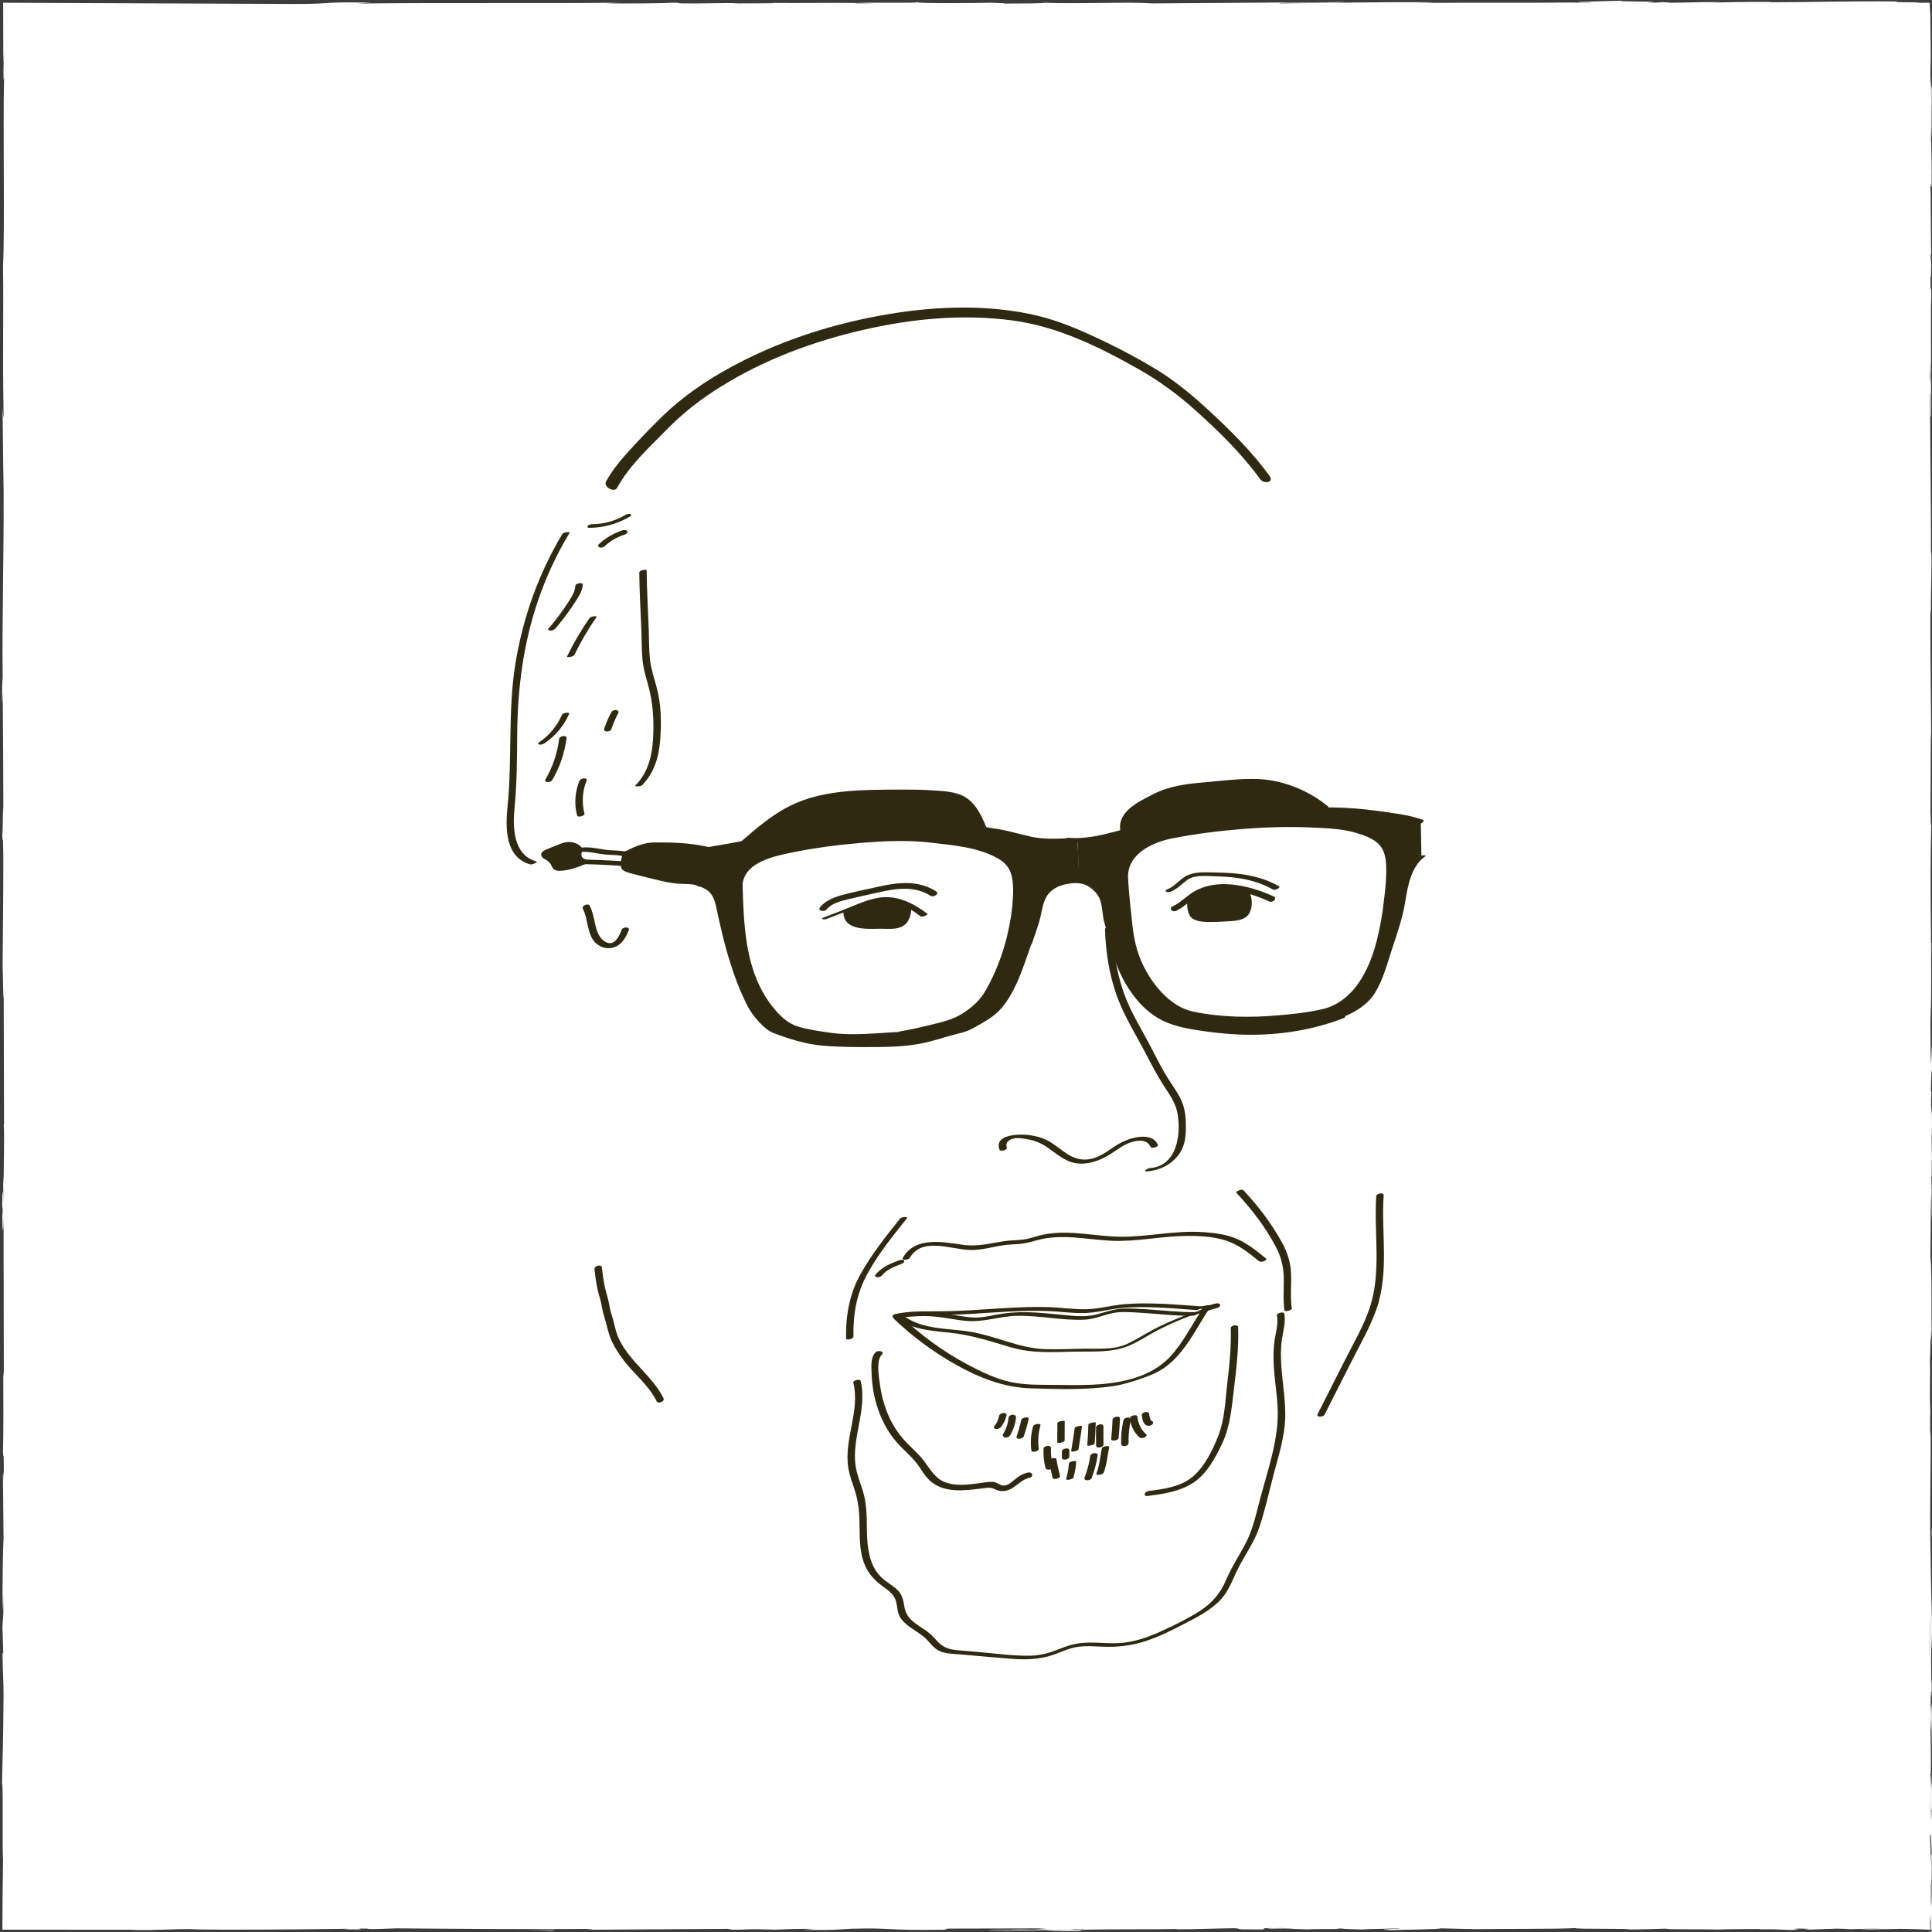 <?xml version="1.0" encoding="UTF-8"?>
<svg id="Zeichnung" xmlns="http://www.w3.org/2000/svg" version="1.1" viewBox="0 0 380 380">
  <defs>
    <style>
      .cls-1 {
        fill: #3c3c3c;
      }

      .cls-1, .cls-2 {
        stroke-width: 0px;
      }

      .cls-2 {
        fill: #2f2912;
      }
    </style>
  </defs>
  <g>
    <path class="cls-2" d="M166.6,179.33l.28,1.06.58.87.82.62.9.35,3.36.1h1.98s1.92-.07,1.92-.07l1.48-.8s.46-1.68.47-1.77.08-1.8.08-1.8l-1.35-.61-2.34-.49-2.25.06-2.33.63-3.6,1.45v.4Z"/>
    <path class="cls-2" d="M234.21,176.58v.98s.4,2.04.4,2.04l.67.86.93.38,1.46.22h1.57l1.7-.07,2.59-.24,1.33-.72.53-2.42-.41-2.02-.48-.62-4.17-.72s-3.79.73-3.79.8-2.34,1.54-2.34,1.54Z"/>
    <path class="cls-2" d="M123.06,167.76s-.21,1.68-.19,1.73.19,1.1.19,1.1l1.05.67,4.49,1.06,3.42.76,3.55.4,1.9.2,2.7,1.32,1.15,2.07,1.32,6.57,3.27,10.07,1.95,4.44.88,1.13,1.95-1.79-2.74-5.1-1.71-6.13-.89-8.46.21-4.49.58-1.8,2.67-2.08,3.37-1.3-1.55-3.17-4.51.83-7.04,1.25-3.88-.68-5.68-.39-3.3.44-3.14,1.35Z"/>
    <path class="cls-2" d="M152.16,168.12l10.53-2.02,4.8-.56,3.27-.28,4.46-.19h2.7l2.31.1,4.28.37,4.27.58,3.35.48,4.81,1.7,2.27,2.13.59,2.38,4.79,4.85.95-1.96,1.32-1.45,2.43-.74,3.01-.26-.37-7.95h-4.19l-4.26-.22-6.07-1.33-5.58-.83-8.5-.83-5.09.04-7.4.3-17.35,1.87s-3.32.56-3.32.6,1.55,3.36,1.55,3.36l.48-.13Z"/>
    <path class="cls-2" d="M148.4,198.84l2.01-1.85,1.57,2.38s2.29,1.75,2.35,1.79,2.91,1.25,2.91,1.25l2.77.55,3.4.55,3.24.23,3.8-.11,4.49-.28,2.78-.22,6.08-1.37,4.2-1.29,3.65-2.29,1.88-1.81,2.33-3.79,1.51-3.98,1.88-6.01.8-6.44-.14-3.4,1.09-.1,3.31,3.25.32,1.66-.56,2.28-1.61,5.34-1.71,4.7-1.88,4.2-1.85,3.22-1.09,1.32-2.27,1.85-2.32,1.39-2.77,1.17-1.52.47-4.44,1.18-3.62.64-2.24.24-6.89.09-6.47-.19-4.3-.64-2.87-.72-3.82-1.15-1.11-.78-2.89-3.33Z"/>
    <path class="cls-2" d="M211.91,165.29l3.01-.31,5.34-1.27,7.93-1.87,3.53-.71,6.79-.95,4.74-.82,9.37-.13,9.09-.09,5.11.33,5.79.74,4.32.73,2.52.79.13,6.8-1.4,1.21-1.48,2.87-1.01,4.71-1.46,5.93-1.44,4.37-2.4,6.52s-2.17,4.25-5.65,5.37c-3.48,1.11-8.9,2.64-8.9,2.64l-8.6.85-3.79-.06-4.73-.23-7.34-1.55-3.68-1.67-1.82-1.47,2.81-1.54,3.24,2.09,2.18.67,6.34.84,4.23.17h3.75s4.83-.49,4.83-.49l5.01-.62,2.67-.64,2.37-1.03,2.49-1.74,2.65-3.1,1.92-4.01,1.82-6.77,1.06-8.52v-4.52s-.81-2.6-.81-2.6l-2.62-1.91-3.03-1.02-3.82-.54-8.42-.39-10.15.41-6.3.68-4.15.46-4.52.98-3.99,1.45-2.89,2.29-1.18,2.28-.27,2.91-4.94,1.41-2.26-1.77-1.69-.29-.26-7.87Z"/>
    <path class="cls-2" d="M226.36,198.42l2.72-1.88-2.93-3.16-2.75-5.25-1.45-5.35-.79-7.29-.26-2.92-3.97,1.52-1.12.62,1.05,1.37.6,2.8s.66,3.64.7,3.67,1.48,4.32,1.48,4.32l1.51,4.49,1.64,2.93,2.15,2.8,1.4,1.34Z"/>
    <polygon class="cls-2" points="113.88 167.23 112.76 166.24 111.42 165.92 109.99 166.58 107.57 167.45 107.05 167.88 107.31 168.3 107.76 168.64 108.81 169.44 109.38 170.42 109.95 170.89 111.46 170.74 113.94 170.03 114.96 169.62 114.14 169.09 113.62 168.21 113.88 167.23"/>
    <polygon class="cls-2" points="146.68 165.88 161.92 164.01 185.17 163.17 193.47 164.18 192.77 161.73 190.27 157.88 188.18 156.63 185.9 155.91 181.03 155.75 172.89 155.83 164.33 156.37 160.2 157.16 156.89 158.28 153.28 160.21 148.28 163.83 146.68 165.7 146.68 165.88"/>
    <polygon class="cls-2" points="221.01 163.37 221.49 160.79 222.26 159.55 225.3 157.4 227.86 156.3 230.85 155.19 234.08 154.81 237.58 154.35 243.5 153.81 247.52 153.76 252.4 154.48 255.42 155.75 259.42 158.07 261.11 159.85 251.32 160.05 222.87 163.37 221.01 163.37"/>
    <path class="cls-2" d="M176.31,259.09c2.46-.53,4.98-.41,7.48-.41s4.88-.12,7.32-.26c4.95-.3,9.9-.73,14.87-.56,2.42.08,4.83.46,7.25.4s4.58-.68,6.88-.94c4.97-.54,10.16,0,15.13.35.41.03,1.68-.67.9-.73-4.93-.35-9.98-.82-14.92-.43-2.57.21-5.08.96-7.66,1s-5-.36-7.5-.42c-5.13-.14-10.24.34-15.36.63-2.58.15-5.16.21-7.74.2-2.31-.01-4.58.04-6.84.53-.87.19-.7.83.17.64h0Z"/>
    <path class="cls-2" d="M176.27,259.22c2.45-.25,4.92-.49,7.38-.28,2.17.18,4.3.68,6.47.87,3.33.29,6.53-.92,9.85-1,4.48-.11,8.92.96,13.39.75,2-.09,3.8-.99,5.75-1.34,1.52-.27,3.15-.13,4.69-.05,3.61.2,7.23.68,10.84.62.47,0,1.56-.72.59-.71-3.28.05-6.56-.36-9.82-.57-1.52-.09-3.05-.18-4.57-.12-1.82.07-3.46.7-5.2,1.16-2.35.61-4.91.23-7.3,0-2.12-.2-4.24-.42-6.37-.46-2.01-.04-4.03.11-6,.49-1.66.32-3.23.68-4.93.53-2.4-.21-4.76-.78-7.17-.92s-4.92.11-7.36.35c-.65.07-1.25.78-.23.68h0Z"/>
    <path class="cls-2" d="M175.94,258.95c3.02,2.48,6.93,2.78,10.67,3.15,4.29.42,8.19,1.71,12.29,2.92s8.2.91,12.37.83c3.54-.07,7.42.26,10.76-1.15,2.04-.87,3.9-2.16,5.88-3.17,2.25-1.15,4.58-2.14,6.96-3,.97-.35.05-.48-.49-.29-2.23.81-4.41,1.72-6.54,2.76s-4.11,2.39-6.25,3.37c-2.54,1.17-5.67.84-8.41.9-2.47.05-4.94.15-7.41.1-5.08-.11-9.67-2.5-14.63-3.38-4.68-.83-9.93-.31-13.83-3.52-.29-.24-1.55.33-1.37.48h0Z"/>
    <path class="cls-2" d="M175.7,259.28c3.7,3.55,7.83,6.62,12.3,9.13s9.36,4.5,14.75,4.66,10.94.35,16.26-.45c1.92-.29,3.73-.88,5.56-1.5s3.51-1.34,5.02-2.53c3.8-2.99,5.82-7.61,8.48-11.53.33-.49-1.1-.32-1.33.03-2.18,3.21-3.9,6.81-6.53,9.69s-6.39,4.31-10.09,5c-4.95.93-10.09.58-15.1.59-2.82,0-5.61-.2-8.3-1.1-2.21-.74-4.34-1.78-6.4-2.88-4.85-2.58-9.3-5.85-13.27-9.65-.32-.31-1.68.23-1.35.54h0Z"/>
    <path class="cls-2" d="M235.71,257.54c.06-.01.12-.03.18-.04.07-.02.31-.07.02,0,.12-.03.23-.05.35-.08.24-.05.48-.09.72-.13.18-.03.38-.09.55-.17.07-.03.27-.13.3-.22.07-.24-.49-.14-.58-.13-.56.09-1.11.21-1.66.34-.16.04-.35.11-.5.2-.03.02-.21.13-.17.21.04.09.18.09.25.1.18,0,.36-.03.53-.07h0Z"/>
    <path class="cls-2" d="M235.1,258.58c.93-.22,1.84-.61,2.63-1.16.06-.04.19-.14.16-.23s-.19-.12-.26-.12c-.34-.02-.74.08-1.02.27-.08.06-.17.11-.25.17-.03.02-.06.04-.1.06-.06.03-.04.03.04-.02-.02.01-.04.02-.07.04-.16.09-.32.17-.49.25-.15.07.13-.05,0,0-.05.02-.09.04-.14.06-.08.03-.17.06-.25.09-.02,0-.05.02-.07.02.13-.04.16-.05.08-.03-.04.01-.07.02-.11.03-.1.03-.19.05-.29.08-.16.04-.35.11-.49.21-.06.04-.19.14-.16.23s.18.12.26.12c.18.01.36-.02.53-.06h0Z"/>
    <path class="cls-2" d="M231.32,179.16c1.47-.69,2.57-1.87,3.92-2.74,1.47-.95,3.22-1.37,4.96-1.41,3.2-.07,6.6.99,9.48,2.31.64.29,1.67-.63.83-1.01-3.1-1.42-6.76-2.49-10.19-2.41-1.73.04-3.49.43-5.03,1.21-1.67.85-2.91,2.34-4.61,3.14-.89.42-.1,1.26.66.9h0Z"/>
    <path class="cls-2" d="M233.55,176.95c-.13.94-.05,1.89.3,2.78.3.76.75,1.07,1.52,1.32.86.28,1.78.3,2.68.3,1,0,2-.04,2.99-.11,1.5-.09,3.9-.08,4.7-1.64.74-1.44.59-3.23-.27-4.58-.21-.33-1.55.24-1.45.39.71,1.11.94,2.5.56,3.77-.09.3-.21.62-.38.88-.24.37-.57.47-.99.52-.81.1-1.63.13-2.44.17-1.49.06-3.23.27-4.61-.4-1.26-.61-1.36-2.57-1.19-3.79.02-.13-1.39-.03-1.45.39h0Z"/>
    <path class="cls-2" d="M162.6,180.73c1.48-.56,2.96-1.11,4.42-1.7s3.02-1.34,4.62-1.75c3.54-.89,6.67.88,9.42,2.95.32.24,1.57-.34,1.37-.49-2.88-2.15-6.01-3.77-9.69-3.15-1.79.3-3.48.98-5.15,1.68-1.81.76-3.65,1.46-5.49,2.15-.96.36-.05.52.5.32h0Z"/>
    <path class="cls-2" d="M165.89,179.24c-.1,3.92,4.71,3.45,7.38,3.43,1.55,0,3.48.27,4.75-.83,1-.87,1.53-2.84.97-4.06-.19-.42-1.6.05-1.45.39.45.98.13,2.63-.58,3.44-.45.51-1.22.36-1.85.36-.72,0-1.43,0-2.15.01-1.29,0-2.73.16-3.95-.36s-1.71-1.51-1.67-2.78c0-.32-1.44-.1-1.45.39h0Z"/>
    <path class="cls-2" d="M198.04,225.74c-.46-1.23.8-1.83,1.88-1.89.71-.04,1.52.11,2.22.23,1.41.24,2.63.76,3.81,1.56,1.76,1.2,3.39,2.74,5.56,3.13s4.38-.35,6.26-1.39c1.13-.63,2.13-1.46,3.26-2.09,1.43-.8,4.39-1.73,5.26.27.2.46,1.62,0,1.45-.39-1.14-2.63-5.3-1.44-7.21-.45-1.6.83-2.95,2.07-4.62,2.79-2.03.88-3.95.72-5.82-.43-1.26-.78-2.37-1.78-3.66-2.54-1.38-.81-2.9-1.17-4.48-1.33s-6.49-.08-5.36,2.92c.17.46,1.6.03,1.45-.39h0Z"/>
    <path class="cls-2" d="M225.57,230.4c2.65-.19,5.21-1.5,6.62-3.82.91-1.51,1.07-3.25,1.06-4.97,0-2.04-.2-3.94-1.18-5.77-.89-1.67-2.08-3.19-3.02-4.84s-1.86-3.44-2.76-5.18c-1.8-3.47-3.91-6.75-5.22-10.46-1.48-4.18-2.15-8.59-2.28-13.01,0-.31-1.46-.06-1.45.39.13,4.35.78,8.69,2.21,12.81,1.47,4.25,3.94,8.04,5.99,12.02,1.01,1.95,2.03,3.89,3.21,5.74s2.47,3.51,2.85,5.7c.73,4.16-.09,10.36-5.43,10.74-.42.03-1.56.72-.61.65h0Z"/>
    <path class="cls-2" d="M270.69,235.27c-.48,7.26,1.06,14.82-1.26,21.88-1.18,3.6-3.17,6.96-4.87,10.32-1.8,3.55-3.6,7.1-5.4,10.66-.35.69,1.11.62,1.37.11,1.8-3.55,3.6-7.1,5.4-10.66,1.68-3.32,3.59-6.62,4.82-10.14,2.5-7.18.91-14.89,1.4-22.31.05-.68-1.42-.44-1.46.14h0Z"/>
    <path class="cls-2" d="M167.86,262.88c-.08-4.48.64-8.57,2.84-12.51s4.92-7.29,7.66-10.72c.35-.44-1.07-.3-1.33.03-2.79,3.49-5.58,7-7.77,10.91s-2.93,8.16-2.85,12.69c0,.37,1.46.11,1.45-.39h0Z"/>
    <path class="cls-2" d="M243.19,234.63c2.98,3.16,5.67,6.68,7.71,10.52.99,1.86,1.51,3.75,1.59,5.85.08,2.25-.18,4.49.14,6.72.05.35,1.51.04,1.45-.39-.32-2.24-.07-4.48-.14-6.72s-.69-4.24-1.78-6.21c-2.06-3.74-4.67-7.19-7.6-10.3-.28-.29-1.63.23-1.36.52h0Z"/>
    <path class="cls-2" d="M123.78,167.98c1.05-.56,2.29-1.16,3.47-1.35,1.27-.21,2.66-.09,3.93-.07,2.56.05,5.09.32,7.59.9.47.11,1.7-.61.88-.8-2.91-.68-5.86-.94-8.85-.95-1.37,0-2.8-.1-4.14.25s-2.61.93-3.8,1.57c-.26.14-.37.39-.12.57.26.2.79,0,1.03-.13h0Z"/>
    <path class="cls-2" d="M138.97,167.45c4.21-.7,8.37-1.49,12.56-2.25,4.69-.85,9.36-1.44,14.1-1.89s9.86-.77,14.8-.81c2.32-.02,4.65,0,6.97.18,2.44.19,4.86.68,7.27,1.07s4.83,1.09,7.26,1.62,4.94.45,7.41.35c.54-.02,1.53-.87.56-.83-2.36.09-4.76.19-7.08-.32s-4.34-1.14-6.58-1.51c-4.61-.78-9.11-1.39-13.8-1.41s-9.47.23-14.19.62-9.72.76-14.46,1.68-9.73,1.87-14.62,2.68c-.69.11-1.19.98-.19.82h0Z"/>
    <path class="cls-2" d="M209.58,165.65c5.78.45,11.31-1.89,16.89-3.04,2.91-.6,5.81-1.25,8.76-1.61,2.53-.31,5.07-.59,7.59-1.03.7-.12,1.18-1.02.19-.85-2.42.42-4.85.7-7.29,1-2.74.33-5.44.88-8.14,1.45s-5.57,1.26-8.34,2.01c-2.99.81-5.99,1.46-9.1,1.21-.58-.05-1.53.79-.55.86h0Z"/>
    <path class="cls-2" d="M242.63,159.91c6.11-.09,12.22-.28,18.33-.23,3.12.03,6.21.24,9.3.67,2.88.4,5.83.74,8.59,1.68.49.17,1.7-.55.88-.83-2.76-.95-5.71-1.28-8.59-1.68-3.04-.43-6.08-.67-9.14-.71-6.27-.08-12.55.13-18.82.23-.57,0-1.52.88-.55.87h0Z"/>
    <path class="cls-2" d="M279.14,168.43c-2.17,1.54-3.23,4.31-3.77,6.83-.34,1.56-.49,3.15-.85,4.71s-.9,3.11-1.41,4.64c-.96,2.92-1.81,5.9-3.02,8.73-1.34,3.13-3.4,5.08-6.53,6.4-.88.37.48.35.84.2,2.36-1,4.66-2.42,6.04-4.65,1.62-2.62,2.42-5.81,3.38-8.71,1.01-3.05,2.06-6.04,2.57-9.22s1.18-6.97,3.87-8.88c.59-.42-.85-.24-1.11-.05h0Z"/>
    <path class="cls-2" d="M263.54,199.49c-5.96,2.29-12.37,3.19-18.74,3-3.09-.09-6.15-.44-9.2-.94-2.8-.45-5.71-1.17-8-2.93-4.59-3.51-6.73-9.14-8.11-14.52-.34-1.32-.83-2.64-1.09-3.97-.29-1.43-.19-2.93-.9-4.26-1.16-2.19-3.54-3.19-5.9-3.12-2.55.07-5.29.85-6.85,3.01-.83,1.14-.99,2.52-1.32,3.85-.49,1.97-1.16,3.89-1.83,5.81-.27.76,1.18.7,1.38.13.49-1.4.98-2.8,1.41-4.22.45-1.51.59-3.3,1.3-4.71.61-1.22,1.77-2.05,3.05-2.46,1.41-.46,3.5-.73,4.87-.07,1.25.6,2.41,1.74,2.82,3.06.46,1.46.39,3.03.84,4.51.87,2.83,1.4,5.75,2.51,8.5,1.76,4.35,4.87,8.76,9.24,10.74,2.32,1.05,4.82,1.48,7.32,1.85,2.94.44,5.9.73,8.88.77,6.48.09,12.9-.9,18.97-3.23.93-.36.1-1.07-.62-.79h0Z"/>
    <path class="cls-2" d="M201.64,185.31c-1.11,3.03-1.98,6.13-3.42,9.03-.68,1.36-1.44,2.74-2.41,3.91-1.14,1.38-2.66,2.3-4.21,3.13-.6.32-1.19.75-1.82,1-.67.26-1.42.41-2.11.61-1.6.47-3.2.96-4.82,1.37-3.43.88-6.86.96-10.38.98-3.19.01-6.41,0-9.59-.26s-6.31-1.21-9.34-2.39c-1.21-.47-2-1.3-2.9-2.21-1.11-1.13-1.96-2.5-2.61-3.94-1.28-2.86-2.46-5.83-3.34-8.84-.5-1.7-.98-3.41-1.42-5.12s-.65-3.34-1.05-4.99c-.54-2.19-1.72-3.13-3.73-3.95-.4-.16-1.52.43-1.36.5.78.32,1.61.62,2.25,1.18.88.76,1.23,1.91,1.47,3.01.74,3.44,1.49,6.83,2.52,10.2.93,3.08,2.1,6.26,3.55,9.13.61,1.21,1.41,2.34,2.35,3.32s1.77,1.79,3.07,2.28c3.2,1.21,6.39,2.17,9.81,2.44s6.88.26,10.32.24c3.25-.03,6.43-.15,9.61-.89,1.63-.38,3.22-.87,4.83-1.34,1.36-.4,2.95-.65,4.2-1.33,1.41-.78,2.89-1.55,4.19-2.53,1.4-1.05,2.43-2.37,3.32-3.87,2.05-3.42,3.1-7.21,4.45-10.92.1-.27-1.29-.13-1.43.25h0Z"/>
    <path class="cls-2" d="M138.46,173.47c-1.11-.66-2.51-.64-3.76-.69-1.57-.06-3.05-.35-4.58-.7s-3-.7-4.48-1.11c-.54-.15-1.87-.27-2.06-.89s.17-1.58.37-2.12c.28-.79-1.17-.78-1.39-.17-.35.98-.99,2.92.22,3.53.7.35,1.55.5,2.3.71.84.23,1.68.44,2.52.64,1.59.38,3.2.82,4.82,1.04.81.11,1.63.12,2.45.16s1.78.03,2.47.45c.55.33,1.82-.42,1.12-.84h0Z"/>
    <path class="cls-2" d="M123.32,167.56c-1.41-.36-2.87-.22-4.3-.43s-2.94-.57-4.45-.44c-.6.05-1.29.16-1.51.79-.2.55-.29,1.23.08,1.73s1.04.67,1.63.73c.74.07,1.49.05,2.23.08,1.78.07,3.55.17,5.32.29.31.02.79-.11.95-.41s-.14-.45-.4-.47c-1.62-.11-3.25-.21-4.87-.27-.81-.03-1.62-.05-2.42-.09-.74-.04-1.33-.36-1.21-1.19.02-.14.1-.29.1-.43.11-.27,0-.23-.33.12.11-.01.23-.02.34-.03.34-.02.67,0,1.01.02.81.07,1.6.23,2.4.36.73.12,1.47.19,2.21.22.79.03,1.57.05,2.35.24.33.08.79-.03,1.02-.27.22-.22.16-.48-.15-.56h0Z"/>
    <path class="cls-2" d="M114.48,166.77c-.73-.91-1.93-1.28-3.07-1.13-.72.1-1.4.41-2.07.68s-1.36.53-2.02.82c-.5.22-1.11.64-.8,1.27.25.51.91.64,1.32,1.01.2.18.39.4.53.63.15.26.24.56.43.79.42.49,1.22.46,1.8.41,1.58-.14,3.2-.73,4.65-1.34.19-.08.59-.31.39-.57s-.74-.1-.96,0c-.63.26-1.26.5-1.91.69s-1.31.41-1.96.44c-.25.01-.48,0-.66-.2-.18-.21-.26-.51-.41-.75-.29-.47-.69-.84-1.18-1.12-.22-.13-.54-.23-.64-.49-.03-.06-.04-.13-.03-.2-.08.02-.08.02,0-.01.1-.09.35-.14.48-.19.66-.27,1.31-.53,1.97-.8.48-.19.9-.38,1.43-.28.56.12,1.02.44,1.37.88.3.38,1.7-.13,1.35-.56h0Z"/>
    <path class="cls-2" d="M146.06,173.91c.44-4.37,6.29-5.53,9.75-6.24,4.54-.93,9.14-1.52,13.75-1.9s9.11-.56,13.64-.02,9.23.88,13.14,3.14c1.56.9,2.41,2.04,2.74,3.85.36,1.97.13,4,0,5.98-.04.61,1.42.34,1.45-.17.19-2.94.87-7.18-1.6-9.41-1.55-1.4-3.8-2.12-5.77-2.69-2.41-.7-4.89-.92-7.36-1.27-10.11-1.44-20.72-.26-30.66,1.83-3.76.79-10.06,2.37-10.53,7.08-.06.6,1.4.34,1.45-.17h0Z"/>
    <path class="cls-2" d="M144.61,174.19c.26,8.66.53,18.08,6.54,24.99,1.32,1.51,2.82,2.79,4.78,3.34,2.12.59,4.37.94,6.55,1.24,4.7.63,9.41,0,14.12-.21.4-.02,1.58-.65.62-.6-4.69.21-9.39.84-14.08.16-2.05-.3-4.24-.6-6.23-1.22-2.11-.65-3.71-2.28-5.04-3.98-5.35-6.85-5.57-15.81-5.82-24.1,0-.26-1.46-.03-1.45.39h0Z"/>
    <path class="cls-2" d="M176.93,203.65c3.58-.58,7.35-1.33,10.75-2.62,2.9-1.1,5.88-3.25,7.45-5.97,3.02-5.24,4.77-11.01,5.44-17.02.07-.58-1.39-.32-1.45.18-.6,5.36-2.06,10.5-4.54,15.28-.78,1.51-1.55,2.81-2.82,3.97s-2.66,2.13-4.23,2.79-3.42,1.05-5.14,1.47-3.49.83-5.27,1.11c-.7.11-1.19.98-.19.82h0Z"/>
    <path class="cls-2" d="M221.93,173.33c-.7-5.1,4.45-7.61,8.62-8.43,4.7-.92,9.49-1.51,14.26-1.88s9.58-.47,14.36-.21c2.48.13,5.02.27,7.42.97,1.68.49,3.59,1.11,4.78,2.46,1.27,1.44,1.31,3.68,1.28,5.5-.04,2.39-.37,4.76-.67,7.13-.05.41,1.39.14,1.43-.24.28-2.22.58-4.45.67-6.69.07-1.83.11-4.01-.91-5.62s-2.92-2.32-4.63-2.89c-2.42-.81-4.95-1.04-7.48-1.2-5.45-.35-10.93-.25-16.37.21s-10.48.98-15.53,2.21c-4.24,1.03-9.38,3.94-8.68,9.06.05.34,1.51.03,1.45-.39h0Z"/>
    <path class="cls-2" d="M271.97,179.06c-.78,5.08-2.01,10.67-5.17,14.86-1.65,2.19-3.85,3.87-6.54,4.53-2.89.7-5.94,1-8.89,1.26-5.52.48-11.21.4-16.65-.73-4.64-.97-8.24-5.5-10.11-9.63-1.07-2.35-1.59-4.8-1.88-7.35-.33-2.98-.64-5.96-.85-8.95-.02-.24-1.48,0-1.45.39.21,2.99.51,5.97.85,8.95.29,2.62.85,5.13,1.96,7.52,2.03,4.35,5.77,8.78,10.68,9.69,5.78,1.07,11.7,1.16,17.54.6,5.16-.49,11.05-.85,15.02-4.58,4.53-4.26,6.03-11.04,6.94-16.95.02-.14-1.38-.04-1.45.39h0Z"/>
    <path class="cls-2" d="M194,162.71c-1.1-2.66-2.41-5.44-5.3-6.47-1.67-.6-3.55-.67-5.31-.79-2.07-.13-4.14-.16-6.21-.15-7.18.06-15.02-.1-21.63,3.12-3.66,1.79-6.76,4.47-9.81,7.13-.64.56.78.64,1.18.29,3.25-2.84,6.57-5.74,10.61-7.37s8.31-1.95,12.54-2.12c4.49-.18,9.01-.3,13.49.04,2.14.16,4.45.29,6.11,1.83,1.41,1.3,2.17,3.14,2.89,4.88.23.55,1.66.12,1.45-.39h0Z"/>
    <path class="cls-2" d="M221.8,162.98c-.33-2.09,1.39-3.45,2.99-4.39,1.47-.87,2.98-1.73,4.57-2.36,3.43-1.35,7.49-1.26,11.13-1.6s7.19-.6,10.76.31c3.21.82,6.16,2.35,8.73,4.42.52.42,1.77-.32,1.11-.85-2.92-2.36-6.33-4-9.99-4.81-4.14-.91-8.3-.37-12.46.01s-8.19.6-11.99,2.58c-2.72,1.42-6.89,3.33-6.3,7.07.11.69,1.56.32,1.45-.39h0Z"/>
    <path class="cls-2" d="M196.51,278.46c-.05.31-.14.61-.25.9l.05-.12c-.09.23-.2.46-.33.68-.06.1-.12.2-.19.3-.04.05-.07.1-.11.15-.05.07-.01.04.01-.01-.01.03-.05.06-.07.09-.08.1-.17.21-.13.35.03.13.17.21.29.24.18.04.37.04.54-.02s.37-.12.48-.26c.59-.71,1.01-1.54,1.17-2.46.06-.33-.41-.41-.64-.37-.19.02-.39.08-.55.19-.12.08-.24.19-.27.34h0Z"/>
    <path class="cls-2" d="M198.37,278.87c-.06.6-.17,1.13-.34,1.63-.19.56-.44,1.09-.75,1.59-.07.12-.04.32.04.43.09.13.27.21.42.23.39.04.74-.12.94-.46.65-1.06,1.04-2.28,1.16-3.52.04-.36-.37-.54-.68-.52-.33.03-.76.23-.79.61h0Z"/>
    <path class="cls-2" d="M200.88,279.27c-.26,1.14-.58,2.27-.95,3.38-.04.11.06.22.15.27.13.07.34.08.48.06.3-.04.71-.18.82-.5.37-1.11.69-2.24.95-3.38.13-.55-1.33-.33-1.45.18h0Z"/>
    <path class="cls-2" d="M203.19,280.55c-.43,1.55-.54,3.18-.33,4.78.04.3.64.21.82.16.23-.07.67-.24.63-.55-.2-1.54-.09-3.08.33-4.58.14-.51-1.31-.3-1.45.19h0Z"/>
    <path class="cls-2" d="M205.25,284.97c-.06,1.26.07,2.52.38,3.74.18.68,1.63.3,1.45-.39-.29-1.14-.42-2.28-.36-3.46.02-.36-.36-.52-.67-.49s-.78.23-.8.59h0Z"/>
    <path class="cls-2" d="M206.31,287.34c.21,1.13.45,2.26.74,3.37.07.27.63.17.81.12s.35-.11.49-.23c.08-.06.18-.16.15-.28-.29-1.12-.53-2.24-.74-3.37-.02-.11-.19-.15-.27-.16-.17-.03-.38,0-.54.05-.19.06-.69.22-.64.5h0Z"/>
    <path class="cls-2" d="M210.24,287.87c-.07,1.01-.25,2.02-.54,2.99-.08.26.47.19.59.17.19-.03.38-.08.55-.17.1-.05.26-.12.29-.24.3-1.02.48-2.07.55-3.14.02-.24-1.42-.07-1.45.39h0Z"/>
    <path class="cls-2" d="M214.44,286.36c-.21,1.45-.58,2.87-1.12,4.23-.29.75,1.16.7,1.38.14.57-1.45.97-2.95,1.2-4.49.1-.7-1.37-.49-1.46.13h0Z"/>
    <path class="cls-2" d="M216.72,284.86c-.35,1.67-.44,3.41-1.09,5-.11.27.48.22.6.21.26-.04.73-.15.84-.43.65-1.59.74-3.33,1.09-5,.09-.41-1.35-.18-1.44.23h0Z"/>
    <path class="cls-2" d="M207.97,279.95l-.02,3.74c0,.25,1.45.04,1.45-.39l.02-3.74c0-.25-1.45-.04-1.45.39h0Z"/>
    <path class="cls-2" d="M211.37,280.93c-.2,1.48-.42,2.95-.68,4.42-.04.25.45.16.58.13.19-.04.38-.09.55-.17.08-.04.28-.12.3-.22.26-1.51.5-3.03.7-4.55.03-.19-.71-.04-.78-.02-.2.06-.63.16-.67.41h0Z"/>
    <path class="cls-2" d="M208.86,285.43v1.25c-.01.07,0,.13.03.18.02.06.07.11.13.14.13.08.34.1.49.08.19-.02.39-.08.55-.19l.13-.11c.07-.07.11-.15.13-.24v-1.25c.01-.07,0-.13-.03-.18-.02-.06-.07-.11-.13-.14-.13-.08-.34-.1-.49-.08-.19.02-.39.08-.55.19l-.13.11c-.07.07-.11.15-.13.24h0Z"/>
    <path class="cls-2" d="M214.07,280.22c-.04,1.35-.11,2.7-.21,4.05-.01.18.7.02.78,0,.17-.05.66-.15.67-.39.1-1.35.17-2.7.21-4.05,0-.18-.7-.02-.78,0-.16.05-.66.16-.67.39h0Z"/>
    <path class="cls-2" d="M215.58,280.68c-.02,1.22-.01,2.43.01,3.65,0,.33.36.41.64.38.19-.02.39-.08.55-.19.1-.07.27-.2.27-.34-.02-1.22-.03-2.43-.01-3.65,0-.33-.37-.41-.64-.38-.19.02-.39.08-.55.19-.1.07-.26.2-.27.34h0Z"/>
    <path class="cls-2" d="M218.83,279.17c-.05,1.28-.14,2.55-.27,3.82-.03.33.39.38.64.35s.79-.19.82-.52c.12-1.27.21-2.55.27-3.82.01-.33-.38-.39-.64-.35-.19.03-.39.08-.55.19-.1.07-.26.19-.27.33h0Z"/>
    <path class="cls-2" d="M220.96,279.41c-.34,1.49-.49,3.01-.45,4.53.01.36.34.54.68.5.28-.03.81-.23.79-.6-.05-1.53.1-3.05.45-4.53.08-.36-.41-.53-.68-.5-.36.04-.71.23-.79.6h0Z"/>
    <path class="cls-2" d="M222.27,278.98c.1,1.41.78,2.78,1.84,3.72.25.22.68.17.97.04.16-.08.64-.39.37-.62-1.02-.9-1.64-2.16-1.73-3.52,0-.12-.2-.2-.29-.22-.17-.04-.38-.03-.54.02-.28.08-.64.26-.62.59h0Z"/>
    <path class="cls-2" d="M224.6,278.44c.03.39.11.78.25,1.14.06.17.15.35.26.48.19.22.43.33.71.38.18.03.41-.03.57-.1.14-.06.31-.19.37-.33.05-.12.07-.27-.03-.39-.11-.12-.25-.17-.41-.19h-.02c.06,0,.11.02.17.03-.04,0-.07-.02-.11-.04l.14.07s-.08-.05-.11-.08l.1.09c-.09-.08-.15-.18-.21-.29l.06.12c-.19-.4-.28-.85-.32-1.29-.01-.13-.2-.24-.3-.28-.16-.06-.38-.05-.55,0s-.36.13-.47.28l-.09.13c-.04.08-.06.17-.03.27h0Z"/>
    <path class="cls-2" d="M178.94,247.41c2.4-4.22,8.25-1.6,11.98-1.55,2.18.03,4.26-.61,6.4-.93,1.07-.16,2.14-.17,3.22-.26,1.17-.11,2.28-.41,3.41-.73,4.85-1.35,9.72-.13,14.63.1s9.67-.88,14.54-.95c2.62-.04,5.41.1,7.92.88s4.6,2.47,6.61,4.11c.4.33,1.75-.24,1.34-.57-1.79-1.45-3.61-2.94-5.75-3.85s-4.3-1.15-6.49-1.31c-5.44-.4-10.76.91-16.19.9-5.12-.02-10.25-1.47-15.35-.41-1.27.26-2.5.75-3.79.94s-2.62.15-3.91.34c-2.76.42-5.28,1.13-8.11.72-3.9-.56-9.42-1.69-11.81,2.53-.34.6,1.11.46,1.35.04h0Z"/>
    <path class="cls-2" d="M176.83,247.88c-1.72.66-3.48,1.39-4.66,2.87-.22.27.19.46.4.47.36,0,.72-.12.95-.41.48-.6,1.05-.98,1.75-1.36-.07.04-.03.01.02,0s.08-.04.12-.06c.09-.05.18-.09.28-.13.19-.09.37-.17.56-.25.39-.16.78-.31,1.17-.46.21-.08.59-.37.38-.62s-.71-.13-.96-.03h0Z"/>
    <path class="cls-2" d="M172.25,265.95c-1.03,1.02-.87,2.68-.83,4.02.05,1.67.25,3.33.63,4.95.73,3.16,2.14,6.22,4.26,8.69,1.19,1.39,2.64,2.53,3.79,3.95,1.07,1.3,1.79,2.89,3.13,3.95,2.64,2.08,6.25,1.7,9.35,1.31.53-.07,1.06-.13,1.59-.19.67-.07,1.03.06,1.64.34.64.29,1.24.39,1.94.26,1.87-.35,2.92-2.2,4.72-2.56.92-.19.63-1.23-.28-1.04-.76.15-1.41.48-2.04.93-.78.55-1.7,1.65-2.76,1.63-.75-.01-1.33-.7-2.11-.73-1-.04-2.06.19-3.05.32-2.1.26-4.31.52-6.34-.25s-2.94-2.6-4.21-4.26-2.89-2.88-4.2-4.45-2.26-3.2-2.98-5.01-1.17-3.58-1.42-5.45c-.2-1.47-.81-4.77.37-5.93.65-.64-.74-.94-1.22-.46h0Z"/>
    <path class="cls-2" d="M167.83,271.93c1.4,5.68-1.93,11.21-.96,16.91.25,1.47.8,2.86,1.25,4.27.49,1.54.77,3.09.87,4.7.17,2.93-.11,5.92.68,8.78.68,2.45,2.05,4.07,4.09,5.52.95.68,1.97,1.41,2.38,2.56s.25,2.45.98,3.55c1.26,1.89,3.62,2.65,5.16,4.26.81.84,1.48,1.81,2.59,2.29,1.23.53,2.69.51,3.99.63,3.39.29,6.79.62,10.19.87,2.77.2,5.47.13,8.12-.79,1.51-.52,2.96-1.25,4.54-1.52,1.67-.29,3.38-.15,5.05-.08,2.98.13,5.79-.18,8.63-1.12s5.34-2.23,7.91-3.56c2.25-1.17,4.55-2.38,6.39-4.15,1.99-1.91,2.69-4.32,3.91-6.71,1.35-2.64,3.09-5.02,4.06-7.85,1.18-3.45,1.95-7.08,2.88-10.61s2.11-7.16,2.24-10.87c.12-3.43-.51-6.83-.75-10.24-.13-1.8-.15-3.61.12-5.41.25-1.69.78-3.3.45-5.02-.08-.43-1.54-.08-1.45.39.3,1.58-.15,3.06-.41,4.61-.23,1.39-.28,2.8-.25,4.21.08,3.01.6,5.99.79,8.99.38,6.25-1.87,12.35-3.44,18.32-.74,2.8-1.35,5.7-2.65,8.31s-2.9,4.9-4.02,7.56-2.86,4.68-5.38,6.26c-2.29,1.43-4.77,2.66-7.23,3.78-2.79,1.28-5.73,2.33-8.83,2.42-2.83.09-5.67-.43-8.48.2-1.25.28-2.44.77-3.64,1.23-1.7.65-3.37,1.02-5.2,1.04-3.24.03-6.51-.43-9.74-.71-1.46-.13-2.92-.24-4.38-.38-1.64-.15-2.81-.53-3.93-1.77-.72-.79-1.41-1.52-2.29-2.13s-1.87-1.18-2.69-1.92c-.86-.78-1.32-1.65-1.51-2.78-.2-1.2-.36-2.18-1.21-3.1-.74-.79-1.69-1.33-2.54-1.98-1.07-.81-1.88-1.82-2.44-3.05-1.24-2.75-1.14-5.81-1.2-8.76-.03-1.7-.13-3.4-.55-5.05-.38-1.51-1-2.95-1.39-4.46-1.56-6.03,2.21-11.96.73-17.99-.11-.44-1.56-.07-1.45.39h0Z"/>
    <path class="cls-2" d="M225.74,294.24c3.01-.39,6.14-.84,8.77-2.48,2.78-1.73,4.49-4.92,5.86-7.8,1.64-3.46,1.89-7.18,2.35-10.93.49-3.96.93-7.93.82-11.93-.02-.71-1.48-.45-1.46.14.1,3.52-.23,7.01-.65,10.5s-.5,7.23-1.75,10.51c-1.08,2.84-2.78,6.3-5.17,8.26s-5.65,2.37-8.62,2.76c-.77.1-1.15,1.1-.15.97h0Z"/>
    <path class="cls-2" d="M237.42,257.89c.17-.07.35-.15.52-.21.04-.01.08-.03.11-.04.08-.03.05-.02-.07.03.03,0,.05-.02.08-.03.08-.03.17-.06.25-.08.35-.11.71-.21,1.07-.29.16-.04.36-.14.48-.27.08-.09.17-.24.13-.37-.12-.33-.57-.31-.84-.25-.8.17-1.58.43-2.33.76-.14.06-.31.18-.38.32-.06.11-.07.26.02.36.24.26.69.2.97.07h0Z"/>
    <path class="cls-2" d="M116.92,249.64c.16,1.31.32,2.62.6,3.92s.71,2.37.89,3.62c.16,1.1.56,2.08.83,3.15.33,1.33.62,2.57,1.25,3.81,1.07,2.12,2.5,3.96,4.12,5.68s3.44,3.57,4.56,5.81c.28.55,1.66.04,1.33-.63-2.21-4.4-6.62-7.15-8.76-11.65-.53-1.11-.76-2.24-1.05-3.41-.27-1.07-.67-2.05-.83-3.15-.17-1.18-.58-2.25-.84-3.41-.31-1.36-.48-2.75-.65-4.13-.08-.64-1.53-.29-1.45.39h0Z"/>
    <path class="cls-2" d="M230.23,175.39c1.31-.52,2.19-1.5,3.3-2.32,1.49-1.1,3.98-.73,5.77-.7,3.84.07,7.68.66,11.06,2.59.37.21,1.71-.35,1.16-.66-3.66-2.09-7.89-2.64-12.05-2.68-1.83-.02-3.99-.24-5.72.46-1.56.64-2.52,2.18-4.08,2.8-.95.37-.08.76.55.52h0Z"/>
    <path class="cls-2" d="M121.36,95.98c2.44-4.48,6.42-8.05,9.95-11.66,3.12-3.19,6.67-5.91,10.45-8.26,8.53-5.32,18.17-8.91,27.95-11.16s19.71-3.18,29.5-1.86c8.86,1.2,16.94,5.17,24.65,9.52,4.25,2.4,8.01,5.19,11.63,8.47,4.47,4.03,8.85,8.34,12.38,13.23.7.97,2.78.68,1.83-.65-3.25-4.5-7.24-8.5-11.29-12.28-3.31-3.08-6.74-6.03-10.59-8.42-4.29-2.65-8.81-4.96-13.39-7.06-3.86-1.76-7.73-3.25-11.9-4.1-9.76-2-20.05-1.42-29.79.39-10.24,1.91-20.27,5.26-29.4,10.3-4.63,2.55-9.04,5.57-12.86,9.25-2,1.93-3.94,3.95-5.83,5.98-2.01,2.17-4.04,4.44-5.46,7.06-.55,1.01,1.62,2.25,2.17,1.24h0Z"/>
    <path class="cls-2" d="M162.55,178.9c1.09-1.3,2.92-1.69,4.49-2.08,1.85-.45,3.73-.83,5.58-1.26,3.52-.81,7.21-1.41,10.41.64.58.37,1.82-.42,1.11-.87-3.52-2.26-7.51-1.81-11.42-.92-2.25.51-4.52.96-6.75,1.54-1.72.45-3.48,1.07-4.66,2.47-.6.71.77,1.02,1.23.48h0Z"/>
    <path class="cls-2" d="M110.62,105.02c-4.65,7.71-7.7,16.29-9.19,25.16-1.59,9.44-.64,18.97-1.6,28.45-.42,4.12-.53,10.01,4.46,11.38.35.1,1.63-.46,1.18-.59-4.53-1.25-4.64-6.69-4.27-10.47.47-4.82.5-9.61.53-14.44.06-8.98,1.18-17.83,4.08-26.35,1.59-4.67,3.68-9.16,6.23-13.38.13-.21-1.21-.14-1.43.24h0Z"/>
    <path class="cls-2" d="M114.65,178.75c1.22,2.37.66,5.91,3.39,7.35,1.18.62,2.6.53,3.68-.26.96-.7,1.52-1.8,1.95-2.87.3-.74-1.15-.68-1.37-.13-.33.83-.73,1.76-1.44,2.34-.76.62-1.7.27-2.36-.35-.86-.81-1.2-2-1.45-3.12-.28-1.23-.48-2.45-1.07-3.59-.27-.52-1.66-.02-1.33.62h0Z"/>
    <path class="cls-2" d="M126.34,154.39c2.33-2.36,3.27-5.58,3.51-8.82.27-3.51.21-7.1-.73-10.51-.48-1.76-1.06-3.49-1.27-5.3-.22-1.91-.17-3.84-.24-5.75-.14-3.93-.39-7.85-.42-11.78,0-.35-1.45-.11-1.45.39.03,3.77.26,7.53.41,11.29.07,1.84.04,3.7.19,5.54s.61,3.45,1.1,5.16c.98,3.42,1.19,6.76,1.03,10.31s-.95,6.97-3.45,9.51c-.37.38,1.04.26,1.33-.03h0Z"/>
    <path class="cls-2" d="M113.16,115.19c-.02.81-.35,1.54-.76,2.23-.44.74-.91,1.46-1.4,2.17-.97,1.41-2.02,2.77-3.13,4.06-.23.26.19.37.38.38.33,0,.74-.12.96-.38,1.15-1.34,2.23-2.74,3.22-4.19.48-.71.96-1.43,1.39-2.17s.77-1.46.79-2.3c.02-.54-1.43-.23-1.44.2h0Z"/>
    <path class="cls-2" d="M115.92,121.61c-1.65,2.38-3.11,4.88-4.38,7.48-.11.22.5.13.57.12.23-.04.73-.14.85-.38,1.27-2.6,2.73-5.11,4.38-7.48.14-.21-.53-.13-.57-.12-.27.05-.68.14-.85.38h0Z"/>
    <path class="cls-2" d="M110.51,140.64c-.96,2.19-2.53,4.07-4.52,5.4-.25.16-.16.38.11.41.35.05.74-.08,1.02-.27,2.11-1.42,3.8-3.43,4.82-5.76.12-.28-.49-.24-.6-.23-.27.04-.71.16-.84.44h0Z"/>
    <path class="cls-2" d="M109.98,145.32c-.35,2.83-1.27,5.54-2.71,8-.18.3.15.49.41.51.33.02.77-.11.95-.42,1.48-2.52,2.44-5.33,2.8-8.24.08-.65-1.39-.41-1.46.15h0Z"/>
    <path class="cls-2" d="M113.96,153.61c-.88,2.14-1.04,4.53-.46,6.76.13.51,1.58.13,1.45-.39-.56-2.18-.39-4.47.46-6.55.13-.31-.47-.34-.63-.32-.32.04-.69.18-.82.5h0Z"/>
    <path class="cls-2" d="M120.23,140.09c-.54,1.02-1,2.09-1.38,3.18-.05.14-.07.27.03.4.09.12.27.19.41.21.31.03.83-.1.94-.44.37-1.1.83-2.16,1.38-3.18.17-.31-.15-.58-.44-.6-.36-.03-.77.11-.94.44h0Z"/>
    <path class="cls-2" d="M123,101.29c-1.97,1.17-4.17,1.79-6.46,1.81-.3,0-.78.11-.96.37s.16.35.37.35c2.77-.02,5.54-.79,7.92-2.21.18-.11.44-.34.15-.49-.28-.14-.78.01-1.02.16h0Z"/>
    <path class="cls-2" d="M122.54,104.27c-1.78.57-3.39,1.5-4.76,2.77-.24.22-.12.54.17.63.35.11.76-.03,1.02-.27.53-.49,1.17-.96,1.84-1.36.04-.02.08-.05.13-.07-.07.04,0,0,.03-.01.09-.05.17-.09.26-.14.17-.09.35-.17.52-.25.19-.08.38-.16.57-.24.05-.02.09-.03.14-.05.12-.05-.1.03.02,0,.1-.04.21-.07.31-.1.25-.08.7-.3.61-.64s-.6-.33-.84-.25h0Z"/>
  </g>
  <g>
    <path class="cls-1" d="M379.67,380c.04.8.14.35.12-1.86l-.17-1.57.04,3.42Z"/>
    <path class="cls-1" d="M379.97,365.17c-.08-2.59-.22-5.58-.37-3.9.16,2.57.09,3.19.28,5.95.02,2.21-.05,3.85-.11,3.48.04.78-.04,3.43.07,4.61.13-2.87.13-6.51.03-10.31.04-.82.08-.02.11.16Z"/>
    <path class="cls-1" d="M380.23,149.61l-.02,1.39c0-.38.01-.85.02-1.39Z"/>
    <path class="cls-1" d="M380.32,16.05c0,1.02.02,1.44.04,1.49-.01-.94-.02-1.72-.04-1.49Z"/>
    <path class="cls-1" d="M373.25-.51c.49,0,.9,0,1.34.01-.51-.02-1.03-.02-1.34-.01Z"/>
    <path class="cls-1" d="M380.23,149.61l.05-3.57c-.05-.25-.04,1.83-.05,3.57Z"/>
    <path class="cls-1" d="M379.57,335.44c.02.75.03,1.37.04,1.94,0-.61-.01-1.21-.02-1.82,0-.03-.02-.06-.03-.12Z"/>
    <path class="cls-1" d="M380.37,208.49v1.08c.02.32.05.62.07.9l-.07-1.99Z"/>
    <path class="cls-1" d="M380.39,253.67c0-1.02-.13-1.38-.2-1.77.06.58.09,1.33.1,2.23.03.02.06-.12.1-.46Z"/>
    <path class="cls-1" d="M380.14,325.32l.02,1.27c0-.33-.01-.89-.02-1.27Z"/>
    <path class="cls-1" d="M380.4,176.15c.02-.08.04-.24.05-.41-.02,0-.03.16-.05.41Z"/>
    <path class="cls-1" d="M327.62,379.34s.01.02,0,.02c.26-.01.34-.02,0-.02Z"/>
    <path class="cls-1" d="M380,380.04h-.73c-.08.03-.16.06-.16.09l.88-.09Z"/>
    <path class="cls-1" d="M331.52-.69c.08,0,.11,0,.19,0,1.1-.02.48-.01-.19,0Z"/>
    <path class="cls-1" d="M-.58,51.58c.13-4.34.16,7.06.3.53-.05.61-.22-5.94-.3-.53Z"/>
    <path class="cls-1" d="M379.59,334.27c0-.61,0-1.23,0-1.85,0,.84,0,1.41,0,1.85Z"/>
    <path class="cls-1" d="M-.28,52.11h0v-.67c0,.28,0,.44,0,.67Z"/>
    <path class="cls-1" d="M235.37-.6c.2.02.58.04.98.06-.03-.01-.25-.03-.98-.06Z"/>
    <path class="cls-1" d="M307-.4l-1.77-.02c.7,0,1.27.01,1.77.02Z"/>
    <path class="cls-1" d="M198.17-.4c-.96-.01-1.29-.03-2.61-.01.12,0,.24.01.4.02.48-.02,1.11-.03,2.21,0Z"/>
    <path class="cls-1" d="M159.46-.4c.21,0,.48.02.71.03.38,0,.83,0,1.23,0l-1.94-.02Z"/>
    <path class="cls-1" d="M209.98,379.41c.85.04,1.38.08,1.79.13-.6-.1,5.09-.14-1.79-.13Z"/>
    <path class="cls-1" d="M379.65,335.42c-.04-.23-.05-.56-.06-1.15,0,.44,0,.87,0,1.29.02.11.04.14.05-.14Z"/>
    <path class="cls-1" d="M196.6.71l-6.15-.02c1.72,0,3.95.01,6.15.02Z"/>
    <path class="cls-1" d="M.57,312.25l.02,1.41c0-.54,0-1.04-.02-1.41Z"/>
    <path class="cls-1" d="M172.2.71c-1.1-.05-2.26-.08-3.46-.1-.25.01-.55.02-.71.04l4.18.06Z"/>
    <path class="cls-1" d="M211.78,379.54s-.01,0-.01,0c0,0,0,0,.01,0Z"/>
    <path class="cls-1" d="M252.29,379.2c-5.86,0-2.75.18-4,.29-7,.05-3.24-.14-5.62-.23-4.37.05-7.72.22-10.97.21-.24-.03-.88-.04-.13-.08-4.62.15-13.71,0-19.09.19-.4-.02-.6-.03-.7-.05.87.09,1.01.19.83.25-2.63,0-4.88.12-5.86,0,1.61,0,1.74-.05,2.5-.08l-2.75.05c-2.48-.17,3.76-.06,3.76-.19-5.37.06-11.62.2-15.74.15-.86-.17,9.62-.06,4.13-.21l6.37.06c-4.86-.27,3.87.02-.6-.27-8.38.02-9.37.02-17.72.04-1.88.09.62.14-1.26.23-11.88.17-9.35-.43-18.08-.2-2.26.11-3.14.33-9.35.21l2.12-.19c-8.11-.02-4.63.28-13.12.15,1.51-.08,6.37-.06,5.15-.09-5.5-.15-3.89.11-8.12.11l-.88-.17c-8.63.06-18.14.12-27.71.18.53-.05,2.17-.1-.07-.16-12.06.08-25.74-.02-37.38-.12l-4.44.15c-1.03,0-1.92-.07-.8-.09-4.53-.06-.23.09-2.41.15-2.58.01-3.41-.08-1.77-.13-8,.12-22.79.27-31.22.11l1.64-.04c-6.56-.06-7.41.3-13.49.16l1.17-.03c-8.67,0-17.9-.01-26.21-.02.01-2.45.03-4.82.04-7.06.03-2.38.06-4.63.09-6.7-.21-2.07.09-14.1-.2-15.02.15-8.13.2-5.8.3-17.26.01-3.06-.18-4.56-.21-8.34l.15-.09-.16-5.14.18-2.73-.04-3.55c0,1.41-.07,3-.11,2.79-.03-2.77,0-6.15.04-8.85.03-1.35.06-2.53.08-3.39.03-.85.05-1.38.07-1.41l-.13-13.11c.06.29.08,2.49.12,4.22-.16-7,.16-1.27.02-7.68-.04.86-.09-.46-.12-.61.09-3.2.09-10.47.05-15.86l.11,1.03c-.02-9.72-.03-20.5-.05-31.42-.05,3.92-.23,3.02-.25-.19l.16-1.28c-.1-2.07-.06,3.34-.18-.9.02-4.08.19-2.74.24-.4l-.06-4.96c.05-.29.07.87.14,1.17-.1-2.03.16-8.56-.01-11.49l.05-.28c-.03-10.91-.04-15.86-.06-24.75-.14-.17-.11-3.65-.22-6.3.04-6.53.16-13.78.14-21.65-.07-5.53-.12-1.62-.2-4.1.13-.41.12-8.27.21-4.19-.02-9.45-.03-12.06-.13-24.01-.05,1.3-.08,2.75-.12,2-.02-2.17.05-4.93.12-4.62v.57c-.18-13.41.39-30.95.12-41.62v.6s-.13-11.07-.13-11.07c.02-5.09.1,3.06.18-.71-.21-11.94.03-18.87-.11-28.71.38-7.61-.03-27.02.21-37.29l-.09.59c-.09-2.66.05-3.21.07-5.17-.07.28-.08,2.88-.13,1.23,0-3.71-.02-7.47-.03-11.29,18.72.08,38.19.16,57.07.24,8.44.02,4.79-.46,15.42-.25l-3.02.17c17.03-.2,34.81,0,51.48-.16-.99.04-1.02.09-2.65.09,1.76.06,5.01.06,7.84.04,1.41-.02,2.71-.04,3.67-.06.48-.01.87-.03,1.14-.04.27-.01.43-.02.43-.04,2.6.01.6.09,2.2.14,3.53.07,8.86-.15,10.74-.03.32.02-.99.04-1.64.05,2.3-.06,10.72.01,8.52-.12,6.26.07,11.97-.06,16.96.02,3.25-.15,10.71.07,11.74-.14-.45.23,10.97.18,14.92.08-1.32.07,3.44.07,1.89.17,4.51,0,8.65-.05,7.86-.16,8.32.27,16.71-.22,21.4.13,13.41-.09,25.82-.18,37.88-.26-.43.23-13.33.02-12.81.26,11.44-.09,18.04-.29,29.39-.23,2.94.03-1.67.1-2.66.14,11.43-.09,22.1.02,32.27-.1-.01.01-.3.02-.7.03-.41,0-.94.02-1.46.03,2.01,0,4.66.03,4.44-.07l-1.95.03c-3.2-.15,7.96-.31,8.32-.39-3.4.29,10.05.07,4.64.45,1.32-.02,2.97-.07,2.67-.14,1.96.02,2.58.06.59.14,7.18-.06,4.63-.16,11.14-.16-.02.05-1.34.07-2.01.13,3.29-.1,6.6-.19,12.1-.15-.33.03.31.07-1.33.07,9.44-.01,16.09-.26,26.45-.16-3.06.22,3.52.07,4.07.26l1.92-.02.03,2.64.09-2.24c0,4.88.13,9.19.07,13.39l-.08-3.63.04,9.14.07-5.17c.1,4.94.24-.53.18,5.97-.02-1.32,0,4.88-.11,7.42v-.02c.06,2.41.12,4.9.08,8.5-.06.94-.21-.75-.25-.14.16,2.38.04,11.43.21,14.44-.04-1.01-.14-1.06-.16-.73l.13,2c-.04,2.26-.06,2.59-.14,2.22-.02,6.8.24-2.16.13,5.91-.01-.63-.03-.33-.05-1.65,0,8.11.01,15.66.02,23.1-.19,2.2-.05-6.51-.2-3.99.03,10.74.23,22.23.18,32.62l.02-1.94c.27,1.44-.13,7.74,0,12.99-.02-1.29-.15-1.69-.12-1.34-.04,7.12.07,14.55.15,25.33l-.07-1.34c-.02,4.19-.05,11.04-.07,15.57.07,1.34.06,3.93.16,2.36-.39,13.97.21,26.64-.12,39.03,0-1.48-.06-3.53-.06-2.35l.06,10.55c.12-.83.07-1.38.16-3.6.07,1.34.12,4.32.12,6.93-.08-4.75-.19.04-.25,2.09.04-.34.07.36.11.19-.21,5.51.23.92.09,8.45l-.06-.4c.03,2.82.11,5.41.09,8.45-.13,1.26-.06-3-.17-3.19,0,4.27.25,8.42.12,12.28-.02-1.81-.05-4.42-.07-6.23-.16,4.21-.12,4.69-.14,7.82v-.31s-.07,7.22-.07,7.22l.04-1.84c.35,5.34.06,10.87.29,18.07-.22-6.99-.12-1.16-.28-1.69-.04,1.84-.09,4.63-.13,3.83.12,3.4-.1,5.68.08,10.47-.05.21,0,3.64-.13,2.87.04,4.42.08-1.04.15-.67.17,6.81-.2,16.02.03,25.82.09,8.45.26,10.01.34,17.86-.08,2.65-.18-2.17-.18-2.17-.07,4.27-.06,7.48,0,11.51-.04-.82-.08.02-.13,1.25.01,3.23.18,2.16.11,6.42-.05-.73-.14-1.67-.2-3.23.06,3.81.12,7.56.18,11.5-.08,1.04-.13-2.38-.18-3.77.04,4.43.08,11.47.21,12.84l.05-2.84c0,1.61-.12.83-.14-.36-.11-3.79.05-5.47.1-5.69l.03,2.81c.29-2.88-.05-11.27-.03-16.92l.21,2.35-.17-5.79c.05-1.23.17-2.07.2.71.1-4.05-.07-3.58.04-7.06.02-.38.03-.21.04.15l-.06-3.96c.04.78.15-.66.12,1.77.12-7.1-.16-11.45,0-14.12v.59c-.06-9.85-.14-.95-.32-8.34l.38-4.97-.15-.97c0-1.02.02-3.03.08-2.66-.1-3.78-.07.64-.17-1.55.14-4.89-.07-13.49.18-14.59-.12-1.76-.09,4.68-.17-.54.26-1.49-.04-6.04.08-10.51.14,1.37.06,5.61.18,1.13-.23-2.7.05-8.7,0-12.47-.09-.09-.11-2.14-.11-4.96,0-2.82-.02-6.4-.02-9.57.06.4.1-11.9.17-17.79l.03.17c-.18-1.14-.15-7.21-.19-11.63.11.17.15.97.2,3.36v-4.15c-.06-.98-.09-2.28-.11-4.97l.14,1.04c0-5.53-.16-11.14-.07-18.25-.13-.4-.36,5.66-.44-1.86.07-.28.19-.56.22,1.41,0-.64-.06-2.3-.03-3.6l.12,3.01c.05-3.24-.1-1.69-.09-4.29.1.05.07-1.92.15-1.55,0,.66-.04,2.26,0,3.25.02-2.92.08-6.45.15-7.62-.06.25-.13,0-.15-2.14,0-5.53.12-1.89.17-5.12-.07-1.34,0-4.87-.15-4.96,0-1.62.07-1.92.11-2.54-.07-2.86-.02-13.37-.18-10.14v.73c-.01-.14-.01-.3-.02-.47v.02-.02c-.15-9.38.08-19.49.02-28.8h.05c-.06-5.54-.03-12.35-.14-16.32,0-1.64.09-3.88.15-3.18-.04-4.25-.09-4.72-.01-10.86.09,4.27.08-1.47.06,4.38.04-5.52.12-6.77-.01-12.69.13,2.02.16-4.15.12-6.78l-.09,3.87c0-2.95,0-5.53,0-8.15l.17,1.42c.2-11.29-.34-20.37,0-28.96-.12-2.99-.08,6.13-.22,3.46.02-5.19.26-10.61.26-12.23.09-7.12-.24-6.64-.18-14.09-.06.95-.22,1.85-.27-3.71.02-5.2.25-6.39.3-3.11,0,1.25-.01,1.85-.03,1.8.02,1.68.05,3.88.11,1.83l-.06-.67c.06-2.58.05-9.73.15-8.05-.06-3.93-.1-1.68-.13,1.23.02-2.35.03-4.33.04-6.22,0-2.05,0-3.99,0-6.12-1.75,0-3.67-.01-5.88-.02,1.09.03,2.1.1,1.01.1-10.07-.07-4.43.11-11.25.14-3.88-.09,1.39-.22-5.48-.14-4.19-.06-.89-.16.78-.21-6.26.11-11.69-.08-15.26-.1l3.3-.05c-1.97.01-3.58.02-5.23.03l1.88.12c-.97,0-1.86-.02-2.51-.02-.65,0-1.05-.02-1.03-.05-1.99.08,1.53.2-2.43.3-2.58-.06-7.85.06-8.75-.09,8.11.05-.9-.16,5.97-.18-1.32.02-2.94.02-4.88,0-.29-.02.27-.03.8-.04-7.76-.14-3.57.18-11.61.17,1.02-.09-1.86-.17-3.18-.15,3.24,0,1.55.15-1.42.22-5.16-.07-5.61.05-8.31.04l3.08.03c-1.04.09-3.62.08-7.22.11-.31-.07,3.27-.05,1.98-.08-3.99.16-9.02-.16-14.59-.06-2.58-.06-.25-.17-2.51-.21-6.24.12-6.76-.12-13.32-.03,1.89.12,2.22.09-2.4.21l10.78-.08-6.92.17c3.25-.02,6.87-.04,8.82-.05-3.3.1-2.96.07-1.4.17-4.45-.18-8.83.1-13.97-.02l.16-.3c-7.74-.13-13.75.15-23.79.08l3.23.05c-1.35.12-6.2.02-9.46.06.3-.1-1.73-.13-3.12-.2.17.07-7.35,0-8.27.19l-4.49-.13c-8.11-.05-9.26.28-17.06.25,2.35-.11-1.2-.18,4.03-.25-1.3,0-2.54,0-3.45,0-.92,0-1.51.02-1.53.05-1.52-.06-7.22.13-9.61.04-1.1.04-1.46.15-4.38.14-.32-.02.01-.05.01-.05-.01.05-4.58.07-2.02.18-8.02-.31-22.42.02-29.4-.24-5.68.02-12.53.05-17.69.07.33-.03.02-.05.99-.04-7.12-.09-4.37.28-12.47.18-4.14-.16,4.3-.09,1.72-.15-1.12-.32-9.77.04-15.22-.15l1.32-.02c-4.16-.11-10.16.12-16.97.1,0,0,.33-.03.04-.05-4.65.17-13.46.22-20.01.27,2.04-.13,2.97-.07,1.73-.2-2.93.02.86.21-5,.24-1.9-.07-6.13-.13-6.69-.27h5.53c-2.83-.19-7.15,0-10.06-.03l.37-.08c-8.47.03-8.59.22-17.69.21l.94.06c-4.97.19-4.17-.11-9.13.04l-1.5-.2c-3.28.04-11.5.15-17.38.23,3.33-.15,10.22-.22,14.48-.31-3.25,0-11.06.01-12.75.11,1.31-.02,2.96-.07,4.26-.04-3.99.16-9.24.23-15.72.23.38-.13-1.3-.18-3.89-.2-2.7-.01-6.36-.02-9.78-.04-.02,1.88-.03,3.7-.04,5.26-.02,1.44-.06,2.66-.11,3.47.14,11.47-.06,22.75-.04,36.11.3-4.74,0,3.9.31,3.08.02,3.11.01,4.3,0,4.58l-.18,9.43c-.09,2.24-.07-2.96-.14-2.67-.02,6.81-.13,2.86-.21,7.37.11-.92.16,2.37.11,6.25l.14-5.47c.16,9.52-.26,8.23-.1,17.83l-.1-3.04c.06,4.93,0,18.17.24,23-.04.87-.12,2.02-.14-.15-.04,11.77.26,26.2.11,35.35l-.07-.89c.02,2.2.14,3.82.07,6.57-.03-.14-.07-.88-.08.13.03,1.16.13,5.83.09,8.74l-.08-2.49c-.1,11.48.2,17.62.26,27.25-.11-.01-.18,2.24-.23,5.06-.03,2.82-.07,6.2-.09,8.46l-.03-.16c-.03,13.37.18,22.71.27,35.09-.24,7.68-.1,26.03-.23,38.38.04-1.89.17.31.19,2.5-.04,2.9.15,8.01-.05,7.55v-1.03c-.19,2.18-.14,8.14-.15,12.79l.26.77c-.38,12.17.14,31.87-.2,38.51.04,2.94.09,6.57.13,9.48l-.14-.16c-.04,8.13-.05,12.19-.02,22.25l-.1-2.05c0,5.67.41,7.16.42,12.39l-.21,1.57c-.01,3.28-.02,6.57-.03,9.86,3.61.01,7.23.03,10.83.04,3.41,0,6.8-.02,10.16-.09-.16.03-.45.09-2.05.1,4.66,0,18.01.14,16.32-.15.03.05.68.07,1.73.08,1.05,0,2.48,0,4.09-.01,3.2-.04,7.06-.1,9.74-.13l-.83.14c4.51-.18,4.65-.23,10.95-.28,1.49.02,1.31.11-.67.08,4.97.07,3.88-.13,9.9-.06l-2.25.09c5.12.01,4.71-.04,7.53-.14,3.22-.06,9.71.04,10.46.16.69-.08,3.49-.18,6.51-.14.41.05-.69.08-1.24.09,8.56.09,12.72-.16,18.61-.03.12.05.51.07.99.08-6.77-.01-11.25-.02-11.76-.02,0,.13,5.49.15,1.12.33,4.41-.1,11.94-.31,17.3-.25.26.01.51.02.71.04h-.55c1.24.03,2.34.02,3.38,0,1.71.01,2.79.02,4.43.04.63.11,6.3.06,9.03.06-.23-.14,3.36-.12,0-.23.43.01-.52.02-2.34.02-.41,0-.9.01-1.17.01.05,0,.12,0,.19-.01-1.8,0-4.14,0-6.81,0,2.16-.07,4.42-.13,7.45-.05,1.41-.08,2.95-.18,3.82-.23,3.75.2,10.97.3,11.97.42,8.36-.08,19.69-.05,24.95-.32,2.38-.03,2.73.08,3.62.12-1.37.03-3,.02-3.75.06,4.75-.07,14.08-.03,15.21-.21,5.99.08-3.37.17,4.86.14l-1.11.06c16.19.29,26.32-.47,44.27-.09-1.24-.02-1.86-.03-2.12-.06,20.46.17,42.17-.16,62.37.11,5.74.05,6.36-.06,9.87-.15l1.24.15,5.99-.17c8.49-.13,14.71.37,25.46.13l-1.39-.1c3.86.02,12.23-.06,11.59.06.4-.02,1.27-.11,2.78-.05l.12.08,9.49-.14c7.35.06-1.15.31,9.58.33,3.99-.03,11.36-.23,9.86-.28-1.61,0-4.11-.05-4.23-.13l3.65-.04c.66-.23,3.47-.47-5.49-.63l-6.24.14-2.01-.11h5.25c-2.98-.11-4.87-.02-6.98.05-.5-.06-1.38-.1-2.62-.12l-6.13.22c-.74-.09,2.75-.18-1.36-.23-2.87.1,2.75.2-2,.27-2.99-.11-2.11-.19-5.62-.1-.49-.06.25-.1,1.64-.12-3.12.07-8.25.03-9.87.15-3.11-.13-10.53.03-10.22-.19-.98.05-5.49.17-8.36.18,5.23-.26-10.73-.02-9.34-.3-3.87.24-13.99.11-20.85.24.38-.02,1.14-.06,1.74-.04-3.86-.02-4.98-.09-7.47-.14-.5.2-6.51.24-9.75.36-4.73-.19,2.88-.23,1.39-.41.24.16-8.23.16-6.61.29-3.62-.12-3.12-.06-4.98-.22-.63.24-3.37.04-6.37.19-5.24-.12-1.35-.23-7.1-.15-2.74-.08,2.38-.16,2.38-.16ZM115.41,379.63h0c1.18,0,2.18,0,2.83-.01-.59,0-1.4,0-2.83.01ZM103.9,379.63c1.4,0,3.14,0,4.99,0,.4.05-.03.1-1.19.1.63-.03-2.08-.06-3.8-.1ZM128.23,380.6c-1.82.02-2.43,0-2.68-.04.86,0,1.86,0,3.18-.02.05,0,.16-.01.21-.02-.17.03-.37.05-.72.07Z"/>
    <path class="cls-1" d="M131.51,380.42c.26,0,.41,0,.75-.01-.37-.01-.73-.02-1.09-.03-.22.02-.45.03-.64.04.33,0,.67,0,.98,0Z"/>
    <path class="cls-1" d="M380.21,151.24v-.24c0,.2-.01.39-.02.51.01-.16.01-.16.02-.27Z"/>
    <polygon class="cls-1" points=".64 325.06 .61 325.08 .64 326.08 .64 325.06"/>
    <path class="cls-1" d="M379.73,214.6c-.01.12-.03.36-.04.83,0-.04.02-.4.04-.83Z"/>
    <path class="cls-1" d="M379.7,241.96l-.05,3.87c.02-1.68.04-2.9.05-3.87Z"/>
    <path class="cls-1" d="M379.63,263.01c.02.27.04.34.06.41,0-.02,0-.03,0-.04l-.06-.37Z"/>
    <path class="cls-1" d="M308.45.54c-.28,0-.56,0-.81,0-1.9.03-.61.02.81,0Z"/>
    <path class="cls-1" d="M379.79,28.01c-.02-1.06-.04-2.1-.07-3.2-.01,1.77-.01,3.15.07,3.2Z"/>
    <path class="cls-1" d="M197.27.71s0,0,.01,0h-.69.67Z"/>
    <path class="cls-1" d="M379.72,20.18c-.03,1.77-.02,3.25,0,4.63,0-1.45.02-3.16,0-4.63Z"/>
    <path class="cls-1" d="M379.56,354.2v1.01s.01.04.02.12l-.02-1.13Z"/>
    <path class="cls-1" d="M379.58,355.34l.02,1.13c0-.52,0-.97-.02-1.13Z"/>
    <path class="cls-1" d="M379.63,358.83l-.04-2.37c0,.82,0,1.83.04,2.37Z"/>
    <path class="cls-1" d="M379.63,326.35l-.05-.32c.01.17.03.29.05.32Z"/>
    <path class="cls-1" d="M379.61,317.88c-.01,2.02-.11,5.07-.08,7.88l.04.26c-.08-1.32.12-6.23.04-8.15Z"/>
    <path class="cls-1" d="M380.24,282.55l-.04,7.09c.05-1.24.13-2.87.14.36.16-8.94-.12,1.85-.1-7.45Z"/>
    <path class="cls-1" d="M380.32,260.56c.03,3.81.08-.04.11.16-.05-2.42-.06-3-.11-.16Z"/>
    <path class="cls-1" d="M380.32,101.62l.13.38c-.02-2.94-.05-.03-.13-.38Z"/>
    <polygon class="cls-1" points="379.66 71.24 379.58 74.09 379.7 75.45 379.66 71.24"/>
    <polygon class="cls-1" points="380.57 53.29 380.59 54.57 380.54 49.67 380.57 53.29"/>
    <path class="cls-1" d="M166.35-.53l.89.16c1.99-.03,2.4-.21-.89-.16Z"/>
    <path class="cls-1" d="M51.11-.37c-1.25-.08-4.5-.13-6.49-.05,2.59.01,5.17.07,6.49.05Z"/>
    <polygon class="cls-1" points="-.62 294.5 -.67 292.18 -.63 296.55 -.62 294.5"/>
  </g>
</svg>
